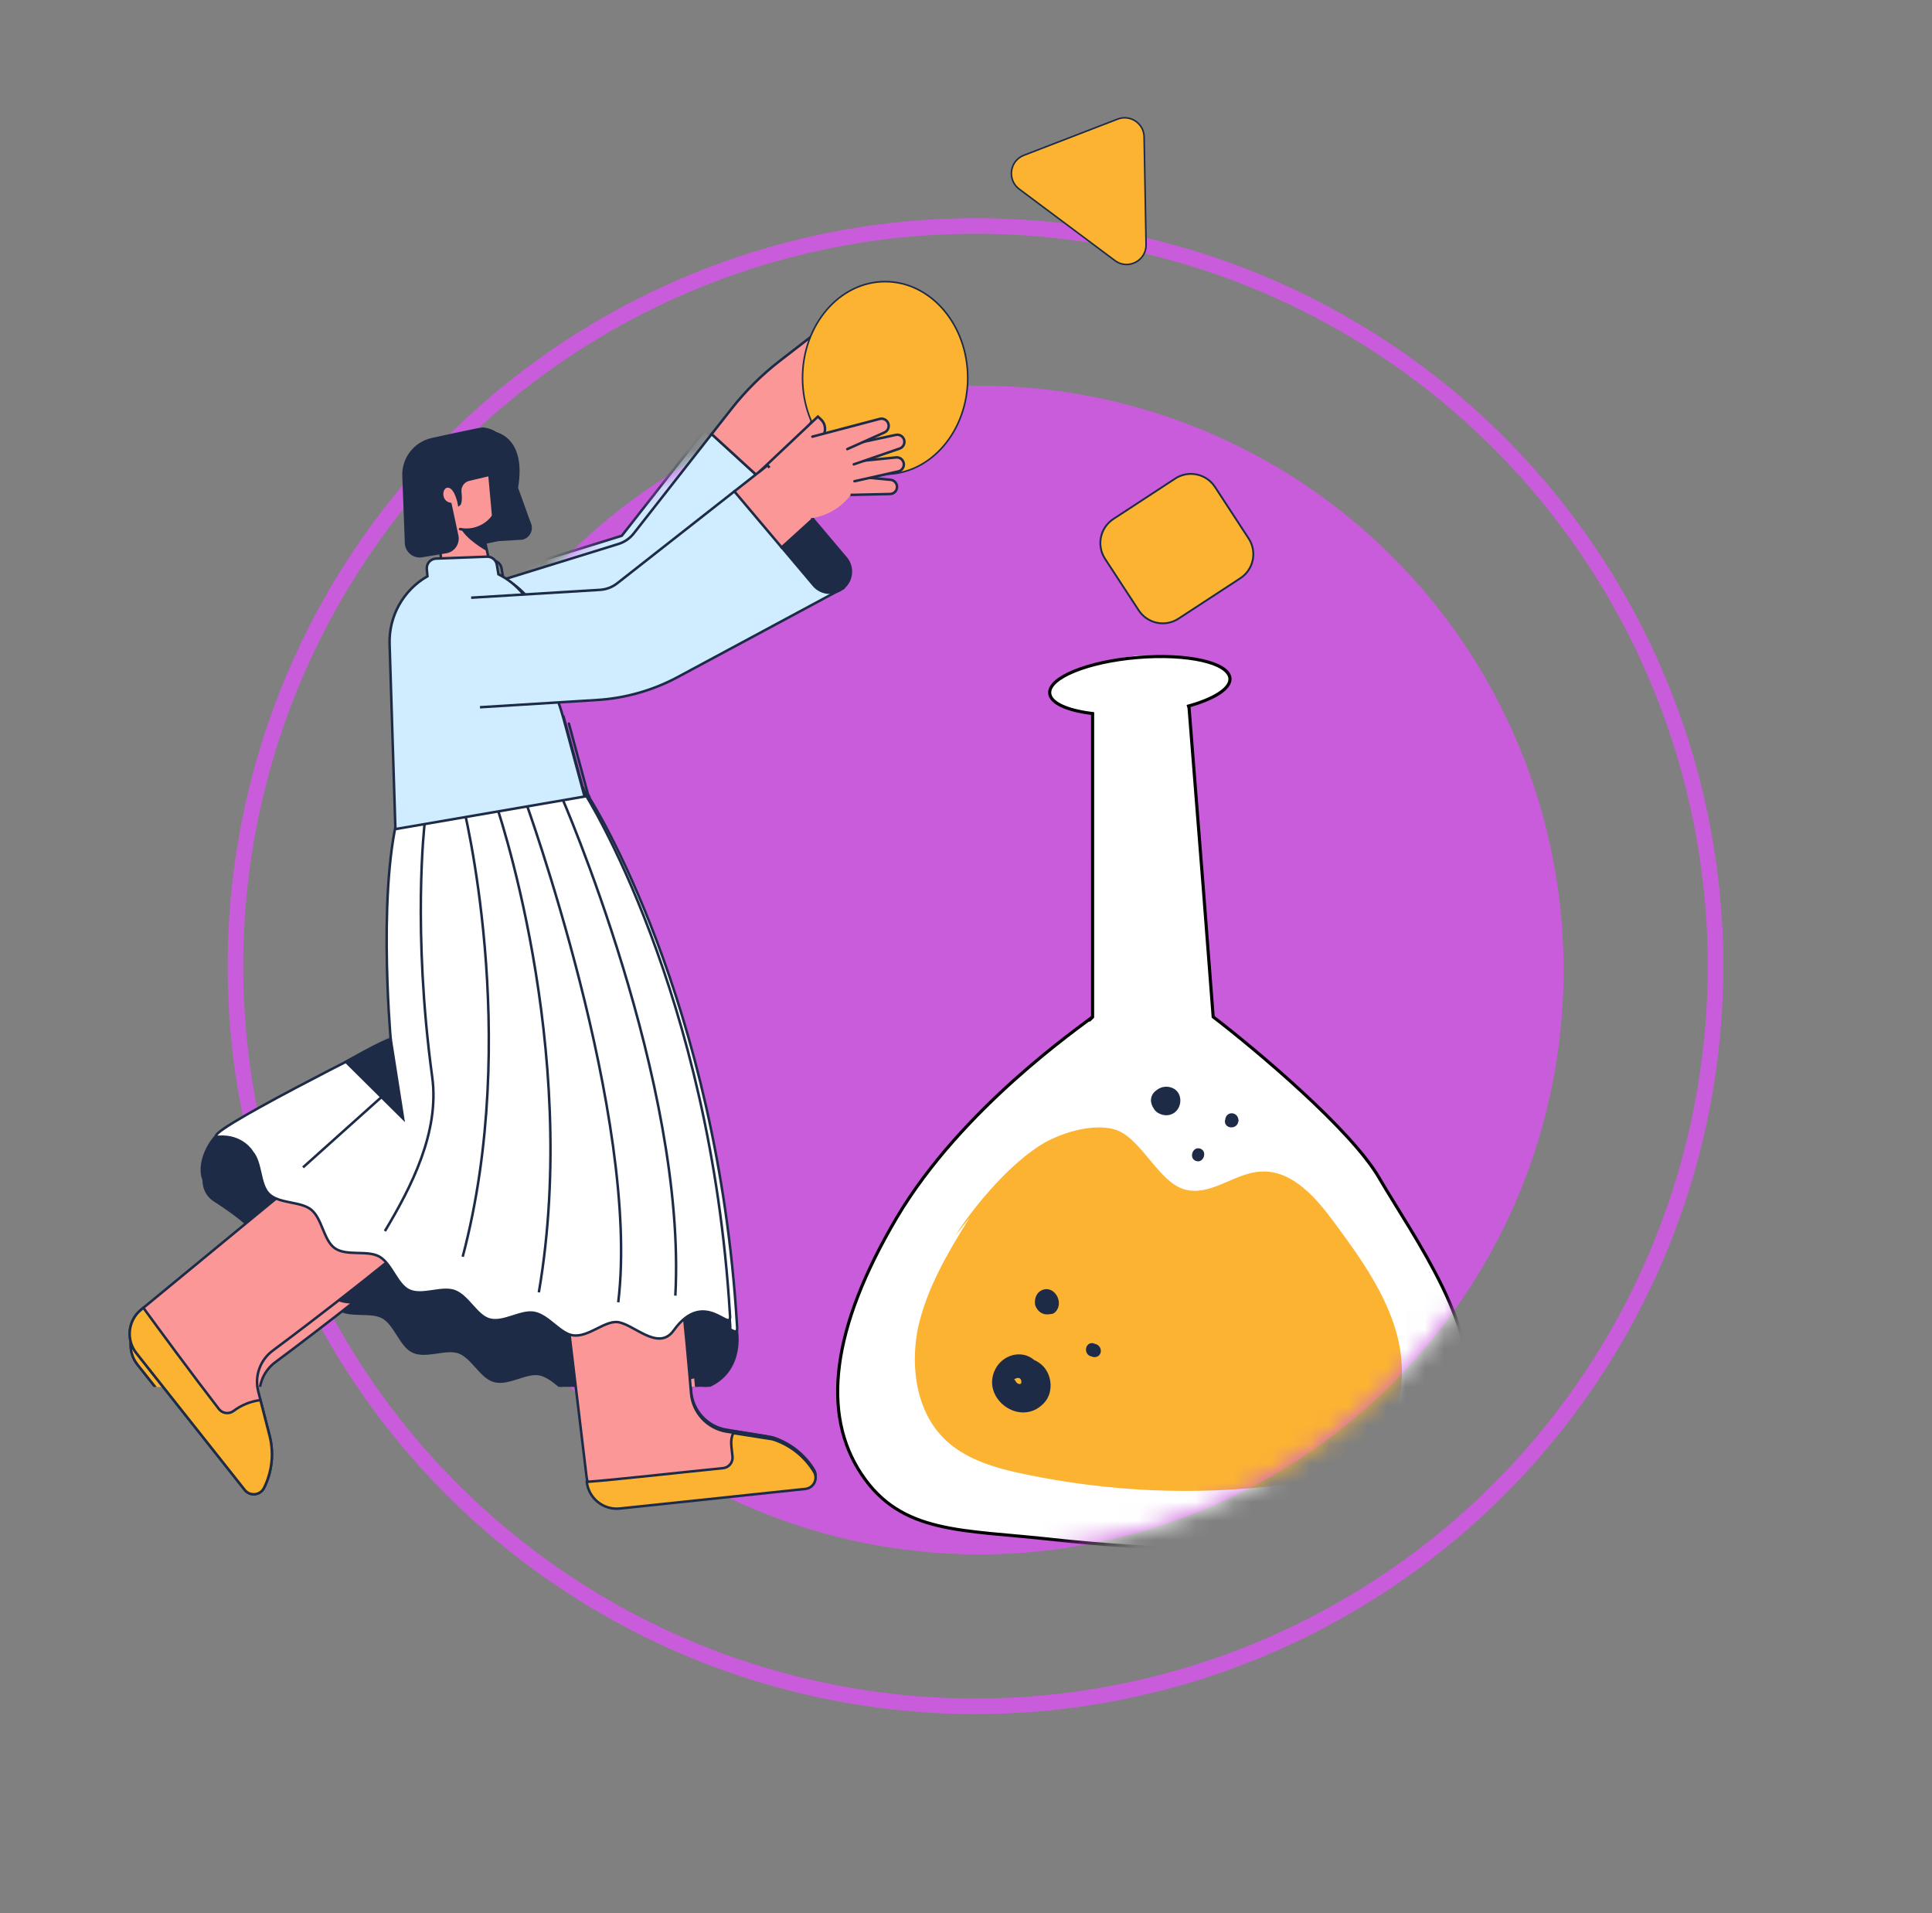 <svg width="101" height="100" viewBox="0 0 101 100" fill="none" xmlns="http://www.w3.org/2000/svg">
<rect x="0" y="0" width="101" height="100" fill="#808080" stroke="none"/>
<circle cx="50.996" cy="50.498" r="38.688" stroke="#C95CDB" stroke-width="0.814"/>
<circle cx="51.198" cy="50.703" r="30.543" fill="#C95CDB"/>
<mask id="mask0_819_3301" style="mask-type:alpha" maskUnits="userSpaceOnUse" x="20" y="20" width="62" height="62">
<circle cx="51.198" cy="50.703" r="30.543" fill="#D9D9D9"/>
</mask>
<g mask="url(#mask0_819_3301)">
<path d="M32.505 28.004L36.848 22.464L39.78 25.145L37.219 28.941C35.472 31.528 32.874 33.421 29.875 34.291L25.546 35.547L21.609 31.376L32.505 28.004Z" fill="#CFEDFF" stroke="#1D2B47" stroke-width="0.131"/>
<path d="M40.375 18.673L42.695 16.881L42.44 21.203L39.779 25.145L36.846 22.464L37.868 21.162C38.598 20.232 39.44 19.396 40.375 18.673Z" fill="#FC9797" stroke="#1D2B47" stroke-width="0.131"/>
<path d="M38.159 68.965C38.283 70.058 37.899 71.951 35.218 72.037C33.803 72.082 33.066 71.627 32.231 71.598C31.556 71.573 30.757 72.385 29.974 72.298C29.284 72.218 28.684 71.262 27.928 71.116C27.236 70.986 26.325 71.666 25.592 71.466C24.906 71.281 24.466 70.237 23.756 69.981C23.084 69.742 22.077 70.262 21.393 69.949C20.742 69.65 20.483 68.549 19.83 68.178C19.207 67.824 18.126 68.169 17.508 67.744C16.918 67.338 16.852 66.208 16.273 65.731C15.72 65.275 14.6 65.429 14.06 64.905C13.548 64.405 13.415 64.077 12.983 63.559C12.551 63.04 11.123 62.131 11.123 62.131C10.109 61.483 10.627 59.999 11.296 59.276L11.501 59.099C11.734 58.847 12.038 58.672 12.372 58.598L20.425 56.809C20.425 56.809 22.328 49.197 23.756 45.39C27.739 44.092 30.59 44.006 30.59 44.006C30.59 44.006 37.154 52.088 38.159 68.965Z" fill="#1D2B47" stroke="#1D2B47" stroke-width="0.131"/>
<path d="M23.143 38.042L28.492 58.969L30.856 78.68L42.444 77.405L41.695 76.195C41.32 75.587 40.698 75.172 39.993 75.058L37.983 74.731C36.978 74.568 36.213 73.74 36.129 72.725C35.672 67.184 33.998 49.719 30.482 41.17C25.63 38.157 23.143 38.042 23.143 38.042L23.143 38.042Z" fill="#FC9797" stroke="#1D2B47" stroke-width="0.131"/>
<path d="M25.825 61.207C20.779 65.578 16.259 69.011 14.258 70.499C13.597 70.989 13.298 71.832 13.503 72.629L14.097 74.94C14.331 75.855 14.228 76.824 13.806 77.669L13.382 78.516L6.141 69.376L21.836 56.455L20.522 47.147C20.313 45.666 20.995 45.487 21.201 44.006L22.413 41.367L26.457 37.827C26.457 37.827 31.963 55.889 25.825 61.207Z" fill="#FC9797" stroke="#1D2B47" stroke-width="0.131"/>
<path d="M38.161 68.619C38.286 69.712 36.864 67.149 35.22 69.442C34.395 70.59 33.069 69.032 32.233 69.002C31.558 68.978 30.759 69.79 29.977 69.702C29.286 69.622 28.687 68.666 27.931 68.521C27.238 68.39 26.328 69.07 25.595 68.871C24.909 68.685 24.468 67.642 23.758 67.385C23.087 67.146 22.079 67.667 21.396 67.353C20.745 67.055 20.485 65.953 19.833 65.582C19.21 65.229 18.128 65.573 17.51 65.148C16.921 64.743 16.855 63.612 16.275 63.135C15.722 62.68 14.602 62.834 14.062 62.309C13.55 61.81 13.675 60.684 13.182 60.117C13.182 60.117 12.682 59.232 11.429 59.32C9.969 59.419 20.427 54.216 20.427 54.216C20.427 54.216 19.649 45.478 21.076 41.672C25.056 40.372 30.593 41.41 30.593 41.41C30.593 41.41 37.157 51.746 38.161 68.619Z" fill="white" stroke="#1D2B47" stroke-width="0.131"/>
<path d="M20.427 54.216L21.076 58.369L18.084 55.401C18.084 55.401 19.996 54.301 20.427 54.216Z" fill="#1D2B47" stroke="#1D2B47" stroke-width="0.131"/>
<path d="M30.678 77.357C32.12 77.253 35.58 76.863 37.802 76.64C38.105 76.61 38.326 76.34 38.296 76.037C38.239 75.453 38.161 75.193 38.334 74.808L40.391 75.13C41.291 75.415 42.058 76.016 42.551 76.821C42.78 77.195 42.541 77.68 42.105 77.726L30.851 78.915L30.678 77.357Z" fill="#FCB332" stroke="#1D2B47" stroke-width="0.131"/>
<path d="M29.338 41.497C29.338 41.497 35.913 56.507 35.307 67.624" stroke="#1D2B47" stroke-width="0.131"/>
<path d="M27.434 41.67C27.434 41.67 33.489 58.367 32.322 67.971" stroke="#1D2B47" stroke-width="0.131"/>
<path d="M25.873 41.756C25.873 41.756 30.377 54.604 28.171 67.451" stroke="#1D2B47" stroke-width="0.131"/>
<path d="M24.196 41.933C24.196 41.933 27.261 53.998 24.189 65.591" stroke="#1D2B47" stroke-width="0.131"/>
<path d="M22.199 42.968C22.199 42.968 21.551 48.504 22.598 56.202C22.987 59.071 21.502 61.952 20.123 64.249" stroke="#1D2B47" stroke-width="0.131"/>
<path d="M20.783 56.492L15.842 60.92L20.783 56.492Z" fill="#F76D6D"/>
<path d="M20.783 56.492L15.842 60.92" stroke="#1D2B47" stroke-width="0.131"/>
<path d="M28.219 32.853L28.101 32.413C27.808 31.327 27.065 30.419 26.059 29.918L25.974 29.412C25.93 29.166 25.712 28.99 25.462 28.999L22.792 29.1C22.655 29.106 22.526 29.168 22.435 29.271C22.345 29.375 22.301 29.511 22.314 29.648L22.349 30.022C21.085 30.745 20.324 32.106 20.369 33.561L20.673 43.237L30.561 41.535L29.458 37.447" stroke="#1D2B47" stroke-width="0.131" stroke-linecap="round"/>
<path d="M24.971 22.188C24.971 22.188 26.883 22.221 26.393 25.112C26.647 25.783 26.92 26.595 27.075 26.987C27.137 27.143 27.127 27.317 27.048 27.465C26.97 27.613 26.829 27.718 26.666 27.753L25.042 28.1L24.064 23.532" fill="#1D2B47"/>
<path d="M24.971 22.188C24.971 22.188 26.883 22.221 26.393 25.112C26.647 25.783 26.92 26.595 27.075 26.987C27.137 27.143 27.127 27.317 27.048 27.465C26.97 27.613 26.829 27.718 26.666 27.753L25.042 28.1L24.064 23.532" stroke="#1D2B47" stroke-width="0.131" stroke-linecap="round"/>
<path d="M22.479 26.04L22.965 29.962L25.608 30.325L24.603 25.63" fill="#FC9797"/>
<path d="M25.609 30.325L24.604 25.63" stroke="#1D2B47" stroke-width="0.131" stroke-linecap="round"/>
<path d="M24.943 27.221C24.943 27.221 24.321 27.416 23.793 27.221C24.073 27.913 25.227 28.53 25.227 28.53L24.943 27.221Z" fill="#1D2B47"/>
<ellipse cx="24.152" cy="25.704" rx="1.709" ry="1.709" fill="#FC9797"/>
<path d="M23.823 27.382C24.504 27.515 25.198 27.224 25.579 26.645C25.96 26.065 25.953 25.313 25.562 24.741C25.17 24.168 24.471 23.89 23.793 24.035" stroke="#1D2B47" stroke-width="0.131" stroke-linecap="round"/>
<path d="M24.27 24.827C23.985 24.901 23.799 25.173 23.832 25.465C23.898 26.036 23.774 26.119 23.774 26.119C23.774 26.119 23.627 25.222 23.216 25.176C22.806 25.131 22.726 25.989 23.322 26.083L23.674 27.727C23.713 27.915 23.674 28.111 23.566 28.271C23.458 28.43 23.289 28.538 23.099 28.57L21.847 28.778C21.647 28.81 21.443 28.755 21.287 28.627C21.13 28.499 21.036 28.31 21.028 28.108L20.899 24.7C20.832 23.766 21.463 22.925 22.379 22.729C23.027 22.586 23.838 22.41 24.65 22.243L24.715 22.229C25.369 22.089 26.013 22.506 26.154 23.161C26.293 23.805 25.892 24.442 25.251 24.595L24.27 24.827Z" fill="#1D2B47" stroke="#1D2B47" stroke-width="0.131"/>
<path d="M22.807 28.624L22.96 29.962" stroke="#1D2B47" stroke-width="0.131" stroke-linecap="round"/>
<path d="M25.694 29.444C25.694 29.444 23.984 29.783 22.756 29.548C22.824 30.099 22.925 30.646 23.057 31.186L26.085 31.081L25.694 29.444Z" fill="#CFEDFF"/>
<path d="M25.694 29.444C25.694 29.444 23.984 29.783 22.756 29.548" stroke="#1D2B47" stroke-width="0.131" stroke-linecap="round"/>
<path d="M22.835 29.75L22.851 30.211" stroke="#1D2B47" stroke-width="0.131" stroke-linecap="round"/>
<path d="M23.34 29.876L23.356 30.337" stroke="#1D2B47" stroke-width="0.131" stroke-linecap="round"/>
<path d="M23.867 29.945L23.88 30.407" stroke="#1D2B47" stroke-width="0.131" stroke-linecap="round"/>
<path d="M25.603 29.666L25.656 30.125" stroke="#1D2B47" stroke-width="0.131" stroke-linecap="round"/>
<path d="M25.081 29.791L25.135 30.249" stroke="#1D2B47" stroke-width="0.131" stroke-linecap="round"/>
<path d="M24.544 29.973L24.598 30.432" stroke="#1D2B47" stroke-width="0.131" stroke-linecap="round"/>
<path d="M41.548 19.558C41.548 17.07 43.363 14.954 45.822 14.575C43.859 14.272 41.901 15.15 40.822 16.818C39.742 18.485 39.742 20.631 40.822 22.299C41.901 23.966 43.859 24.845 45.822 24.542C43.363 24.163 41.548 22.047 41.548 19.558Z" fill="#1D2B47" stroke="#1D2B47" stroke-width="0.083"/>
<path d="M62.109 36.338C60.971 36.6 58.379 37.073 57.119 36.863L57.118 53.149C56.543 53.629 50.289 57.877 46.874 63.655C43.459 69.434 42.934 73.9 45.035 77.052C47.137 80.204 50.289 79.941 55.017 80.466C59.745 80.992 66.574 81.254 69.464 80.729C72.353 80.204 75.505 77.052 76.556 73.374C77.606 69.697 73.929 64.706 72.091 61.554C70.62 59.032 65.699 54.9 63.422 53.149L62.897 46.319L62.109 36.338Z" fill="white"/>
<path d="M57.118 53.149C56.543 53.629 50.289 57.877 46.874 63.655C43.459 69.434 42.934 73.9 45.035 77.052C47.137 80.204 50.289 79.941 55.017 80.466C59.745 80.992 66.574 81.254 69.464 80.729C72.353 80.204 75.505 77.052 76.556 73.374C77.606 69.697 73.929 64.706 72.091 61.554C70.62 59.032 65.699 54.9 63.422 53.149L62.897 46.319L62.109 36.338C60.971 36.6 58.379 37.073 57.119 36.863L57.118 53.149ZM57.118 53.149C57.253 53.037 56.681 53.586 57.118 53.149Z" stroke="black" stroke-width="0.163"/>
<path d="M64.24 35.55C64.287 36.402 62.217 37.21 59.617 37.355C57.016 37.499 54.869 36.926 54.822 36.074C54.931 35.484 56.544 34.677 59.366 34.274C61.967 34.13 64.193 34.699 64.24 35.55Z" fill="white"/>
<path d="M57.189 37.304C55.841 37.154 54.921 36.764 54.877 36.237C54.809 35.422 56.863 34.584 59.466 34.367C62.068 34.15 64.232 34.635 64.3 35.451C64.346 35.997 63.44 36.553 62.054 36.926" stroke="black" stroke-width="0.163"/>
<path d="M50.685 63.648C49.539 65.486 48.442 67.34 47.979 69.454C47.566 71.584 47.953 73.973 49.544 75.371C50.616 76.325 52.081 76.744 53.529 77.046C57.924 77.971 62.494 78.179 66.925 77.625C68.601 77.394 70.375 77.029 71.628 75.888C73.276 74.378 73.602 71.833 73.018 69.712C72.434 67.591 71.105 65.725 69.76 63.91C68.801 62.606 67.559 61.155 65.931 61.236C64.586 61.298 63.45 62.421 62.136 62.217C60.605 61.998 59.719 59.447 58.253 59.029C57.137 58.723 55.613 59.168 54.604 59.726C52.836 60.755 50.946 63.014 49.946 64.568" fill="#FCB332"/>
<path d="M62.529 60.685C62.929 60.814 63.139 60.164 62.739 60.035C62.34 59.906 62.129 60.556 62.529 60.685Z" fill="#1D2B47"/>
<path d="M60.387 57.73C60.54 58.111 61.089 58.123 61.352 57.821C61.631 57.47 61.394 57.007 60.994 56.877C60.578 56.798 60.149 57.101 60.17 57.549C60.206 57.948 60.575 58.343 61.006 58.206C61.371 58.103 61.566 57.67 61.447 57.355C61.31 56.925 60.744 56.797 60.431 57.082C60.118 57.367 60.156 57.932 60.524 58.161C60.892 58.39 61.356 58.32 61.585 57.952C61.815 57.584 61.726 57.004 61.227 56.842C60.727 56.681 60.231 57.017 60.186 57.499C60.156 57.932 60.805 57.976 60.884 57.56C60.9 57.51 61.032 57.442 61 57.542C60.984 57.592 60.968 57.642 60.968 57.642C60.968 57.642 60.868 57.61 60.918 57.626C60.718 57.561 60.868 57.61 60.934 57.576C61 57.542 60.85 57.493 60.884 57.56C60.919 57.792 60.896 57.011 61.032 57.442C60.796 56.979 60.2 57.283 60.387 57.73Z" fill="#1D2B47"/>
<path d="M64.051 58.528L64.034 58.578C64.005 59.01 64.653 59.054 64.733 58.638L64.749 58.588C64.744 58.09 64.096 58.046 64.051 58.528L64.034 58.578C64.005 59.01 64.653 59.054 64.733 58.638L64.749 58.588C64.744 58.09 64.096 58.046 64.051 58.528Z" fill="#1D2B47"/>
<path d="M52.531 72.636C52.785 73.215 53.683 73.34 53.977 72.773C54.337 72.171 53.782 71.329 53.085 71.435C52.338 71.525 51.981 72.458 52.451 73.052C52.922 73.646 53.885 73.571 54.311 72.936C54.737 72.301 54.58 71.422 53.945 70.995C53.31 70.569 52.448 70.843 52.072 71.494C51.188 73.03 53.313 74.656 54.564 73.349C55.14 72.762 54.997 71.667 54.312 71.225C53.643 70.732 52.6 71.057 52.207 71.758C52.028 72.142 52.563 72.536 52.809 72.119C53.167 71.351 54.365 71.573 54.24 72.471C54.067 73.52 52.551 73.085 52.592 72.104C52.682 70.974 54.348 71.457 53.84 72.342C53.611 72.71 52.781 72.717 52.942 72.217C53.007 72.017 53.371 71.914 53.391 72.197C53.426 72.429 53.176 72.348 53.108 72.216C52.989 71.901 52.378 72.255 52.531 72.636Z" fill="#1D2B47"/>
<path d="M55.171 68.576C55.665 68.073 55.091 67.114 54.43 67.453C54.165 67.588 54.052 67.938 54.121 68.236C54.24 68.551 54.508 68.748 54.856 68.695C55.305 68.674 55.149 67.961 54.684 68.032C54.75 67.998 54.784 68.064 54.734 68.048C54.7 67.982 54.668 68.082 54.668 68.082L54.618 68.066C54.618 68.066 54.618 68.066 54.668 68.082C54.652 68.132 54.668 68.082 54.684 68.032C54.405 68.383 54.842 68.911 55.171 68.576Z" fill="#1D2B47"/>
<path d="M57.223 70.235C57.173 70.219 57.173 70.219 57.123 70.203C56.691 70.173 56.647 70.822 57.063 70.901C57.113 70.917 57.113 70.917 57.163 70.933C57.645 70.979 57.689 70.331 57.223 70.235Z" fill="#1D2B47"/>
</g>
<g clip-path="url(#clip0_819_3301)">
<path d="M32.33 28.433C32.647 28.335 32.926 28.143 33.13 27.882L37.203 22.688L40.165 25.396L37.578 29.229C35.813 31.843 33.189 33.755 30.161 34.633L25.788 35.902L21.812 31.689L32.33 28.433Z" fill="#CFEDFF" stroke="#1D2B47" stroke-width="0.131"/>
<path d="M40.768 18.86L43.111 17.049L42.853 21.415L40.165 25.396L37.203 22.688L38.236 21.373C38.973 20.434 39.823 19.59 40.768 18.86Z" fill="#FC9797" stroke="#1D2B47" stroke-width="0.131"/>
<path d="M38.53 69.653C38.655 70.757 38.268 72.668 35.559 72.755C34.131 72.801 33.386 72.341 32.542 72.311C31.861 72.287 31.054 73.106 30.264 73.019C29.566 72.938 28.961 71.973 28.197 71.826C27.498 71.694 26.578 72.381 25.838 72.179C25.145 71.991 24.7 70.937 23.983 70.679C23.305 70.437 22.288 70.963 21.597 70.647C20.94 70.345 20.677 69.232 20.018 68.858C19.389 68.501 18.297 68.849 17.673 68.419C17.077 68.009 17.011 66.868 16.426 66.386C15.867 65.926 14.736 66.082 14.19 65.552C13.674 65.047 13.539 64.716 13.103 64.192C12.667 63.669 11.224 62.75 11.224 62.75C10.2 62.096 10.723 60.597 11.399 59.867L11.606 59.688C11.841 59.434 12.148 59.257 12.486 59.182L20.619 57.375C20.619 57.375 22.541 49.687 23.983 45.843C28.006 44.532 30.886 44.445 30.886 44.445C30.886 44.445 37.515 52.608 38.53 69.653Z" fill="#1D2B47" stroke="#1D2B47" stroke-width="0.131"/>
<path d="M23.363 38.422L28.766 59.557L31.153 79.464L42.857 78.177L42.101 76.955C41.721 76.341 41.094 75.921 40.381 75.806L38.352 75.476C37.336 75.311 36.564 74.475 36.479 73.45C36.017 67.854 34.327 50.215 30.776 41.58C25.875 38.537 23.363 38.422 23.363 38.422L23.363 38.422Z" fill="#FC9797" stroke="#1D2B47" stroke-width="0.131"/>
<path d="M26.072 61.817C20.976 66.231 16.411 69.699 14.39 71.202C13.722 71.697 13.421 72.548 13.627 73.353L14.227 75.687C14.464 76.611 14.359 77.59 13.933 78.443C13.734 78.842 13.188 78.898 12.911 78.549L7.184 71.321C6.633 70.625 6.74 69.616 7.426 69.052L22.043 57.018L20.716 47.617C20.505 46.121 21.194 45.941 21.402 44.445L22.626 41.78L26.71 38.204C26.71 38.204 32.271 56.447 26.072 61.817Z" fill="#FC9797" stroke="#1D2B47" stroke-width="0.131"/>
<path d="M38.531 69.303C38.656 70.407 37.22 67.818 35.56 70.134C34.727 71.294 33.387 69.72 32.543 69.69C31.862 69.666 31.055 70.486 30.265 70.397C29.567 70.317 28.962 69.351 28.198 69.204C27.499 69.072 26.579 69.759 25.839 69.558C25.146 69.37 24.701 68.316 23.984 68.057C23.306 67.816 22.289 68.342 21.598 68.025C20.941 67.723 20.678 66.61 20.019 66.236C19.39 65.88 18.298 66.227 17.674 65.798C17.078 65.388 17.012 64.246 16.427 63.764C15.868 63.305 14.737 63.461 14.191 62.931C13.675 62.426 13.8 61.289 13.302 60.716C13.302 60.716 12.797 59.823 11.532 59.911C10.058 60.012 20.62 54.757 20.62 54.757C20.62 54.757 19.834 45.932 21.276 42.087C25.295 40.775 30.887 41.823 30.887 41.823C30.887 41.823 37.516 52.262 38.531 69.303Z" fill="white" stroke="#1D2B47" stroke-width="0.131"/>
<path d="M20.619 54.757L21.274 58.951L18.252 55.953C18.252 55.953 20.183 54.843 20.619 54.757Z" fill="#1D2B47" stroke="#1D2B47" stroke-width="0.131"/>
<path d="M7.562 68.941C8.423 70.12 10.166 72.496 11.547 74.281C11.736 74.524 12.085 74.569 12.329 74.381C12.742 74.071 13.229 73.875 13.741 73.812L14.224 75.691C14.46 76.615 14.356 77.594 13.93 78.447L13.505 79.299L7.185 71.322C6.633 70.626 6.741 69.616 7.426 69.052L7.562 68.941Z" fill="#FCB332" stroke="#1D2B47" stroke-width="0.131"/>
<path d="M29.619 41.911C29.619 41.911 36.259 57.071 35.648 68.298" stroke="#1D2B47" stroke-width="0.131"/>
<path d="M27.697 42.086C27.697 42.086 33.813 58.949 32.634 68.649" stroke="#1D2B47" stroke-width="0.131"/>
<path d="M26.119 42.172C26.119 42.172 30.668 55.148 28.44 68.124" stroke="#1D2B47" stroke-width="0.131"/>
<path d="M24.426 42.351C24.426 42.351 27.522 54.537 24.42 66.245" stroke="#1D2B47" stroke-width="0.131"/>
<path d="M22.41 43.396C22.41 43.396 21.755 48.988 22.812 56.763C23.205 59.66 21.705 62.57 20.312 64.89" stroke="#1D2B47" stroke-width="0.131"/>
<path d="M20.979 57.055L15.988 61.527L20.979 57.055Z" fill="#F76D6D"/>
<path d="M20.979 57.055L15.988 61.527" stroke="#1D2B47" stroke-width="0.131"/>
<path d="M28.489 33.181L28.369 32.736C28.074 31.64 27.323 30.722 26.307 30.216L26.221 29.706C26.177 29.457 25.956 29.279 25.704 29.288L23.008 29.39C22.869 29.396 22.739 29.459 22.648 29.563C22.556 29.668 22.512 29.805 22.525 29.943L22.56 30.321C21.284 31.051 20.515 32.426 20.561 33.896L20.867 43.669L30.854 41.95L29.74 37.821" stroke="#1D2B47" stroke-width="0.131" stroke-linecap="round"/>
<path d="M25.209 22.409C25.209 22.409 27.14 22.443 26.645 25.363C26.901 26.041 27.177 26.86 27.334 27.256C27.396 27.413 27.386 27.59 27.307 27.739C27.227 27.888 27.085 27.994 26.92 28.03L25.28 28.381L24.293 23.767" fill="#1D2B47"/>
<path d="M25.209 22.409C25.209 22.409 27.14 22.443 26.645 25.363C26.901 26.041 27.177 26.86 27.334 27.256C27.396 27.413 27.386 27.59 27.307 27.739C27.227 27.888 27.085 27.994 26.92 28.03L25.28 28.381L24.293 23.767" stroke="#1D2B47" stroke-width="0.131" stroke-linecap="round"/>
<path d="M22.693 26.3L23.184 30.261L25.854 30.628L24.839 25.886" fill="#FC9797"/>
<path d="M25.853 30.628L24.838 25.886" stroke="#1D2B47" stroke-width="0.131" stroke-linecap="round"/>
<path d="M25.185 27.492C25.185 27.492 24.557 27.689 24.023 27.492C24.307 28.191 25.472 28.815 25.472 28.815L25.185 27.492Z" fill="#1D2B47"/>
<circle cx="24.384" cy="25.961" r="1.726" fill="#FC9797"/>
<path d="M24.052 27.655C24.739 27.79 25.44 27.495 25.825 26.91C26.21 26.325 26.203 25.565 25.808 24.987C25.412 24.409 24.706 24.128 24.021 24.275" stroke="#1D2B47" stroke-width="0.131" stroke-linecap="round"/>
<path d="M24.503 25.075C24.215 25.149 24.027 25.424 24.061 25.719C24.127 26.296 24.002 26.379 24.002 26.379C24.002 26.379 23.853 25.473 23.439 25.427C23.024 25.381 22.944 26.248 23.545 26.343L23.901 28.003C23.941 28.193 23.901 28.392 23.792 28.553C23.682 28.713 23.512 28.823 23.32 28.855L22.055 29.065C21.854 29.097 21.648 29.042 21.49 28.912C21.332 28.783 21.236 28.592 21.228 28.388L21.099 24.946C21.031 24.003 21.668 23.154 22.593 22.955C23.247 22.811 24.066 22.634 24.887 22.465L24.952 22.451C25.613 22.31 26.264 22.731 26.405 23.392C26.546 24.042 26.141 24.685 25.494 24.84L24.503 25.075Z" fill="#1D2B47" stroke="#1D2B47" stroke-width="0.131"/>
<path d="M23.025 28.909L23.181 30.261" stroke="#1D2B47" stroke-width="0.131" stroke-linecap="round"/>
<path d="M25.94 29.738C25.94 29.738 24.213 30.08 22.973 29.843C23.042 30.399 23.143 30.952 23.277 31.497L26.335 31.391L25.94 29.738Z" fill="#CFEDFF"/>
<path d="M25.942 29.738C25.942 29.738 24.215 30.08 22.975 29.843" stroke="#1D2B47" stroke-width="0.131" stroke-linecap="round"/>
<path d="M23.058 30.046L23.074 30.512" stroke="#1D2B47" stroke-width="0.131" stroke-linecap="round"/>
<path d="M23.567 30.174L23.583 30.64" stroke="#1D2B47" stroke-width="0.131" stroke-linecap="round"/>
<path d="M24.096 30.243L24.109 30.71" stroke="#1D2B47" stroke-width="0.131" stroke-linecap="round"/>
<path d="M25.852 29.962L25.905 30.425" stroke="#1D2B47" stroke-width="0.131" stroke-linecap="round"/>
<path d="M25.324 30.088L25.378 30.551" stroke="#1D2B47" stroke-width="0.131" stroke-linecap="round"/>
<path d="M24.783 30.272L24.837 30.736" stroke="#1D2B47" stroke-width="0.131" stroke-linecap="round"/>
<ellipse cx="46.273" cy="19.754" rx="4.318" ry="5.034" fill="#FCB332" stroke="#1D2B47" stroke-width="0.083"/>
<path d="M53.282 9.883C52.641 9.403 52.778 8.405 53.525 8.117L58.428 6.225C59.087 5.971 59.799 6.45 59.812 7.157L59.914 12.787C59.929 13.633 58.965 14.127 58.287 13.621L53.282 9.883Z" fill="#FCB332" stroke="#1D2B47" stroke-width="0.082"/>
</g>
<path d="M61.436 25.015C62.13 24.561 63.061 24.756 63.515 25.451L65.276 28.145C65.73 28.839 65.535 29.77 64.841 30.224L61.608 32.337C60.914 32.79 59.983 32.596 59.529 31.901L57.768 29.207C57.315 28.513 57.509 27.582 58.204 27.128L61.436 25.015Z" fill="#FCB332" stroke="#1D2B47" stroke-width="0.097"/>
<path d="M38.157 69.063C38.281 70.156 37.897 72.049 35.216 72.135C33.801 72.18 33.064 71.725 32.229 71.696C31.554 71.671 30.755 72.483 29.972 72.396C29.282 72.316 28.682 71.36 27.926 71.215C27.234 71.084 26.323 71.764 25.59 71.564C24.904 71.379 24.464 70.335 23.754 70.079C23.082 69.84 22.075 70.361 21.392 70.047C20.741 69.749 20.481 68.647 19.828 68.276C19.205 67.922 18.124 68.267 17.506 67.842C16.916 67.436 16.85 66.306 16.271 65.829C15.718 65.373 14.598 65.528 14.058 65.003C13.546 64.503 13.413 64.175 12.981 63.657C12.549 63.138 11.121 62.229 11.121 62.229C10.107 61.581 10.624 60.097 11.294 59.374L11.499 59.197C11.732 58.945 12.036 58.77 12.37 58.696L20.423 56.907C20.423 56.907 22.326 49.295 23.754 45.488C27.738 44.19 30.588 44.104 30.588 44.104C30.588 44.104 37.152 52.186 38.157 69.063Z" fill="#1D2B47" stroke="#1D2B47" stroke-width="0.131"/>
<path d="M23.141 38.141L28.49 59.067L30.662 77.176C30.768 78.063 31.569 78.699 32.457 78.602L42.442 77.503L41.693 76.294C41.318 75.685 40.696 75.27 39.991 75.156L37.981 74.829C36.976 74.666 36.211 73.838 36.127 72.823C35.67 67.283 33.996 49.818 30.48 41.268C25.628 38.255 23.141 38.141 23.141 38.141Z" fill="#FC9797" stroke="#1D2B47" stroke-width="0.131"/>
<path d="M25.823 61.305C20.777 65.676 16.257 69.109 14.257 70.597C13.595 71.088 13.296 71.93 13.501 72.728L14.095 75.038C14.329 75.953 14.226 76.922 13.804 77.767C13.607 78.162 13.066 78.218 12.792 77.872L7.131 70.728C6.58 70.032 6.688 69.022 7.373 68.458L21.834 56.553L20.52 47.245C20.311 45.764 20.993 45.585 21.199 44.104L22.411 41.465L26.455 37.925C26.455 37.925 31.961 55.987 25.823 61.305Z" fill="#FC9797" stroke="#1D2B47" stroke-width="0.131"/>
<path d="M38.16 68.718C38.284 69.81 36.862 67.247 35.218 69.54C34.393 70.689 33.067 69.13 32.231 69.1C31.556 69.076 30.757 69.888 29.975 69.8C29.284 69.721 28.685 68.764 27.929 68.62C27.236 68.488 26.326 69.168 25.593 68.969C24.907 68.783 24.466 67.74 23.756 67.483C23.085 67.244 22.078 67.765 21.394 67.451C20.743 67.153 20.483 66.051 19.831 65.68C19.208 65.328 18.127 65.672 17.508 65.246C16.919 64.841 16.852 63.71 16.273 63.233C15.72 62.778 14.6 62.932 14.06 62.407C13.549 61.908 13.673 60.782 13.18 60.215C13.18 60.215 12.68 59.331 11.427 59.418C9.967 59.518 20.425 54.314 20.425 54.314C20.425 54.314 19.647 45.577 21.074 41.77C25.054 40.47 30.59 41.508 30.59 41.508C30.59 41.508 37.155 51.844 38.16 68.718Z" fill="white" stroke="#1D2B47" stroke-width="0.131"/>
<path d="M20.425 54.314L21.075 58.467L18.082 55.499C18.082 55.499 19.994 54.4 20.425 54.314Z" fill="#1D2B47" stroke="#1D2B47" stroke-width="0.131"/>
<path d="M7.495 68.358C8.348 69.526 10.075 71.879 11.442 73.645C11.628 73.886 11.974 73.931 12.215 73.745C12.624 73.438 13.106 73.244 13.614 73.182L14.092 75.042C14.326 75.957 14.223 76.926 13.801 77.771C13.605 78.164 13.067 78.22 12.795 77.876L7.132 70.728C6.58 70.032 6.688 69.023 7.374 68.459L7.495 68.358Z" fill="#FCB332" stroke="#1D2B47" stroke-width="0.131"/>
<path d="M30.676 77.455C32.118 77.351 35.578 76.961 37.8 76.738C38.103 76.708 38.324 76.438 38.294 76.135C38.237 75.551 38.159 75.291 38.332 74.906L40.389 75.228C41.289 75.513 42.056 76.114 42.549 76.919C42.778 77.293 42.539 77.778 42.103 77.824L32.407 78.848C31.545 78.939 30.771 78.317 30.676 77.455Z" fill="#FCB332" stroke="#1D2B47" stroke-width="0.131"/>
<path d="M29.336 41.595C29.336 41.595 35.91 56.606 35.305 67.722" stroke="#1D2B47" stroke-width="0.131"/>
<path d="M27.432 41.768C27.432 41.768 33.487 58.465 32.32 68.069" stroke="#1D2B47" stroke-width="0.131"/>
<path d="M25.871 41.854C25.871 41.854 30.375 54.702 28.169 67.55" stroke="#1D2B47" stroke-width="0.131"/>
<path d="M24.194 42.031C24.194 42.031 27.259 54.097 24.188 65.689" stroke="#1D2B47" stroke-width="0.131"/>
<path d="M22.197 43.066C22.197 43.066 21.549 48.603 22.596 56.301C22.985 59.169 21.5 62.051 20.121 64.348" stroke="#1D2B47" stroke-width="0.131"/>
<path d="M20.781 56.59L15.84 61.018L20.781 56.59Z" fill="#F76D6D"/>
<path d="M20.781 56.59L15.84 61.018" stroke="#1D2B47" stroke-width="0.131"/>
<path d="M20.367 33.659C20.322 32.204 21.083 30.843 22.347 30.12L22.312 29.746C22.299 29.609 22.343 29.473 22.433 29.369C22.524 29.266 22.653 29.204 22.79 29.198L25.46 29.097C25.71 29.088 25.928 29.265 25.972 29.511L26.057 30.016C27.063 30.517 27.806 31.426 28.099 32.511L28.217 32.952C28.317 34.372 28.271 34.447 28.72 35.582C29.169 36.717 29.123 36.388 29.456 37.546L30.559 41.634L20.671 43.336L20.367 33.659Z" fill="#CFEDFF" stroke="#1D2B47" stroke-width="0.131" stroke-linecap="round"/>
<path d="M25.594 22.581C25.594 22.581 27.506 22.614 27.017 25.506C27.27 26.176 27.543 26.988 27.698 27.38C27.76 27.536 27.751 27.711 27.672 27.858C27.593 28.006 27.453 28.111 27.289 28.146L25.897 28.226L25.494 23.79" fill="#1D2B47"/>
<path d="M25.594 22.581C25.594 22.581 27.506 22.614 27.017 25.506C27.27 26.176 27.543 26.988 27.698 27.38C27.76 27.536 27.751 27.711 27.672 27.858C27.593 28.006 27.453 28.111 27.289 28.146L25.897 28.226L25.494 23.79" stroke="#1D2B47" stroke-width="0.131" stroke-linecap="round"/>
<path d="M40.646 25.51L42.962 22.867C43.203 22.592 43.182 22.175 42.914 21.926L42.755 21.778L39.713 24.646L40.646 25.51Z" fill="#FC9797"/>
<path d="M24.631 31.241L31.362 30.831C31.692 30.811 32.008 30.691 32.269 30.486L38.39 25.683L43.047 28.877L44.082 30.738L35.487 35.359C34.168 36.076 32.707 36.496 31.209 36.588L25.092 36.967" fill="#CFEDFF"/>
<path d="M24.631 31.241L31.362 30.831C31.692 30.811 32.008 30.691 32.269 30.486L38.39 25.683L43.047 28.877L44.082 30.738L35.487 35.359C34.168 36.076 32.707 36.496 31.209 36.588L25.092 36.967" stroke="#1D2B47" stroke-width="0.131"/>
<path d="M44.235 29.181C44.614 29.648 44.551 30.332 44.091 30.721C43.632 31.109 42.947 31.058 42.55 30.606L40.867 28.612L42.501 27.128L44.235 29.181Z" fill="#1D2B47" stroke="#1D2B47" stroke-width="0.131"/>
<path d="M40.125 24.321L42.497 27.128L40.863 28.612L38.389 25.683L40.125 24.321Z" fill="#FC9797" stroke="#1D2B47" stroke-width="0.131"/>
<path d="M39.715 24.643L42.757 21.774L42.916 21.923C43.184 22.172 43.205 22.589 42.964 22.864L42.301 23.625C42.301 23.625 43.273 24.292 43.088 25.776" stroke="#1D2B47" stroke-width="0.131" stroke-linecap="round"/>
<path d="M43.055 25.901L46.532 25.821C46.736 25.816 46.897 25.649 46.895 25.446C46.893 25.256 46.749 25.098 46.559 25.079L43.188 24.756L43.055 25.901Z" fill="#FC9797" stroke="#1D2B47" stroke-width="0.131" stroke-linecap="round"/>
<path d="M43.575 25.401L44.535 25.186L44.997 25.082L46.969 24.64C47.167 24.595 47.293 24.4 47.251 24.201C47.212 24.016 47.041 23.89 46.853 23.907L43.482 24.248L43.575 25.401Z" fill="#FC9797"/>
<path d="M44.67 25.154L44.989 25.083L46.961 24.64C47.159 24.596 47.285 24.4 47.243 24.201C47.204 24.017 47.033 23.89 46.845 23.908L43.475 24.248L43.572 25.401" stroke="#1D2B47" stroke-width="0.131" stroke-linecap="round"/>
<path d="M43.741 24.579L47.03 23.446C47.222 23.379 47.325 23.171 47.262 22.978C47.202 22.798 47.016 22.691 46.831 22.731L43.52 23.443L43.741 24.579Z" fill="#FC9797"/>
<path d="M44.634 24.271L47.03 23.446C47.222 23.379 47.325 23.171 47.262 22.978C47.202 22.798 47.016 22.691 46.831 22.731L43.52 23.443L43.741 24.579" stroke="#1D2B47" stroke-width="0.131" stroke-linecap="round"/>
<path d="M43.594 23.765L46.233 22.605C46.419 22.523 46.507 22.31 46.433 22.121C46.362 21.943 46.168 21.846 45.983 21.897L43.422 22.605L43.594 23.765Z" fill="#FC9797"/>
<path d="M44.473 25.872L43.683 22.544L41.874 22.989L39.877 24.756L42.347 27.094C43.159 26.997 43.9 26.586 44.413 25.949L44.473 25.872Z" fill="#FC9797"/>
<path d="M44.293 23.475L46.234 22.605C46.419 22.523 46.507 22.31 46.433 22.121C46.362 21.943 46.168 21.846 45.983 21.897L42.467 22.824" stroke="#1D2B47" stroke-width="0.131" stroke-linecap="round"/>
<defs>
<clipPath id="clip0_819_3301">
<rect width="66.788" height="66.788" fill="white" transform="translate(6.197 5.701)"/>
</clipPath>
</defs>
</svg>
